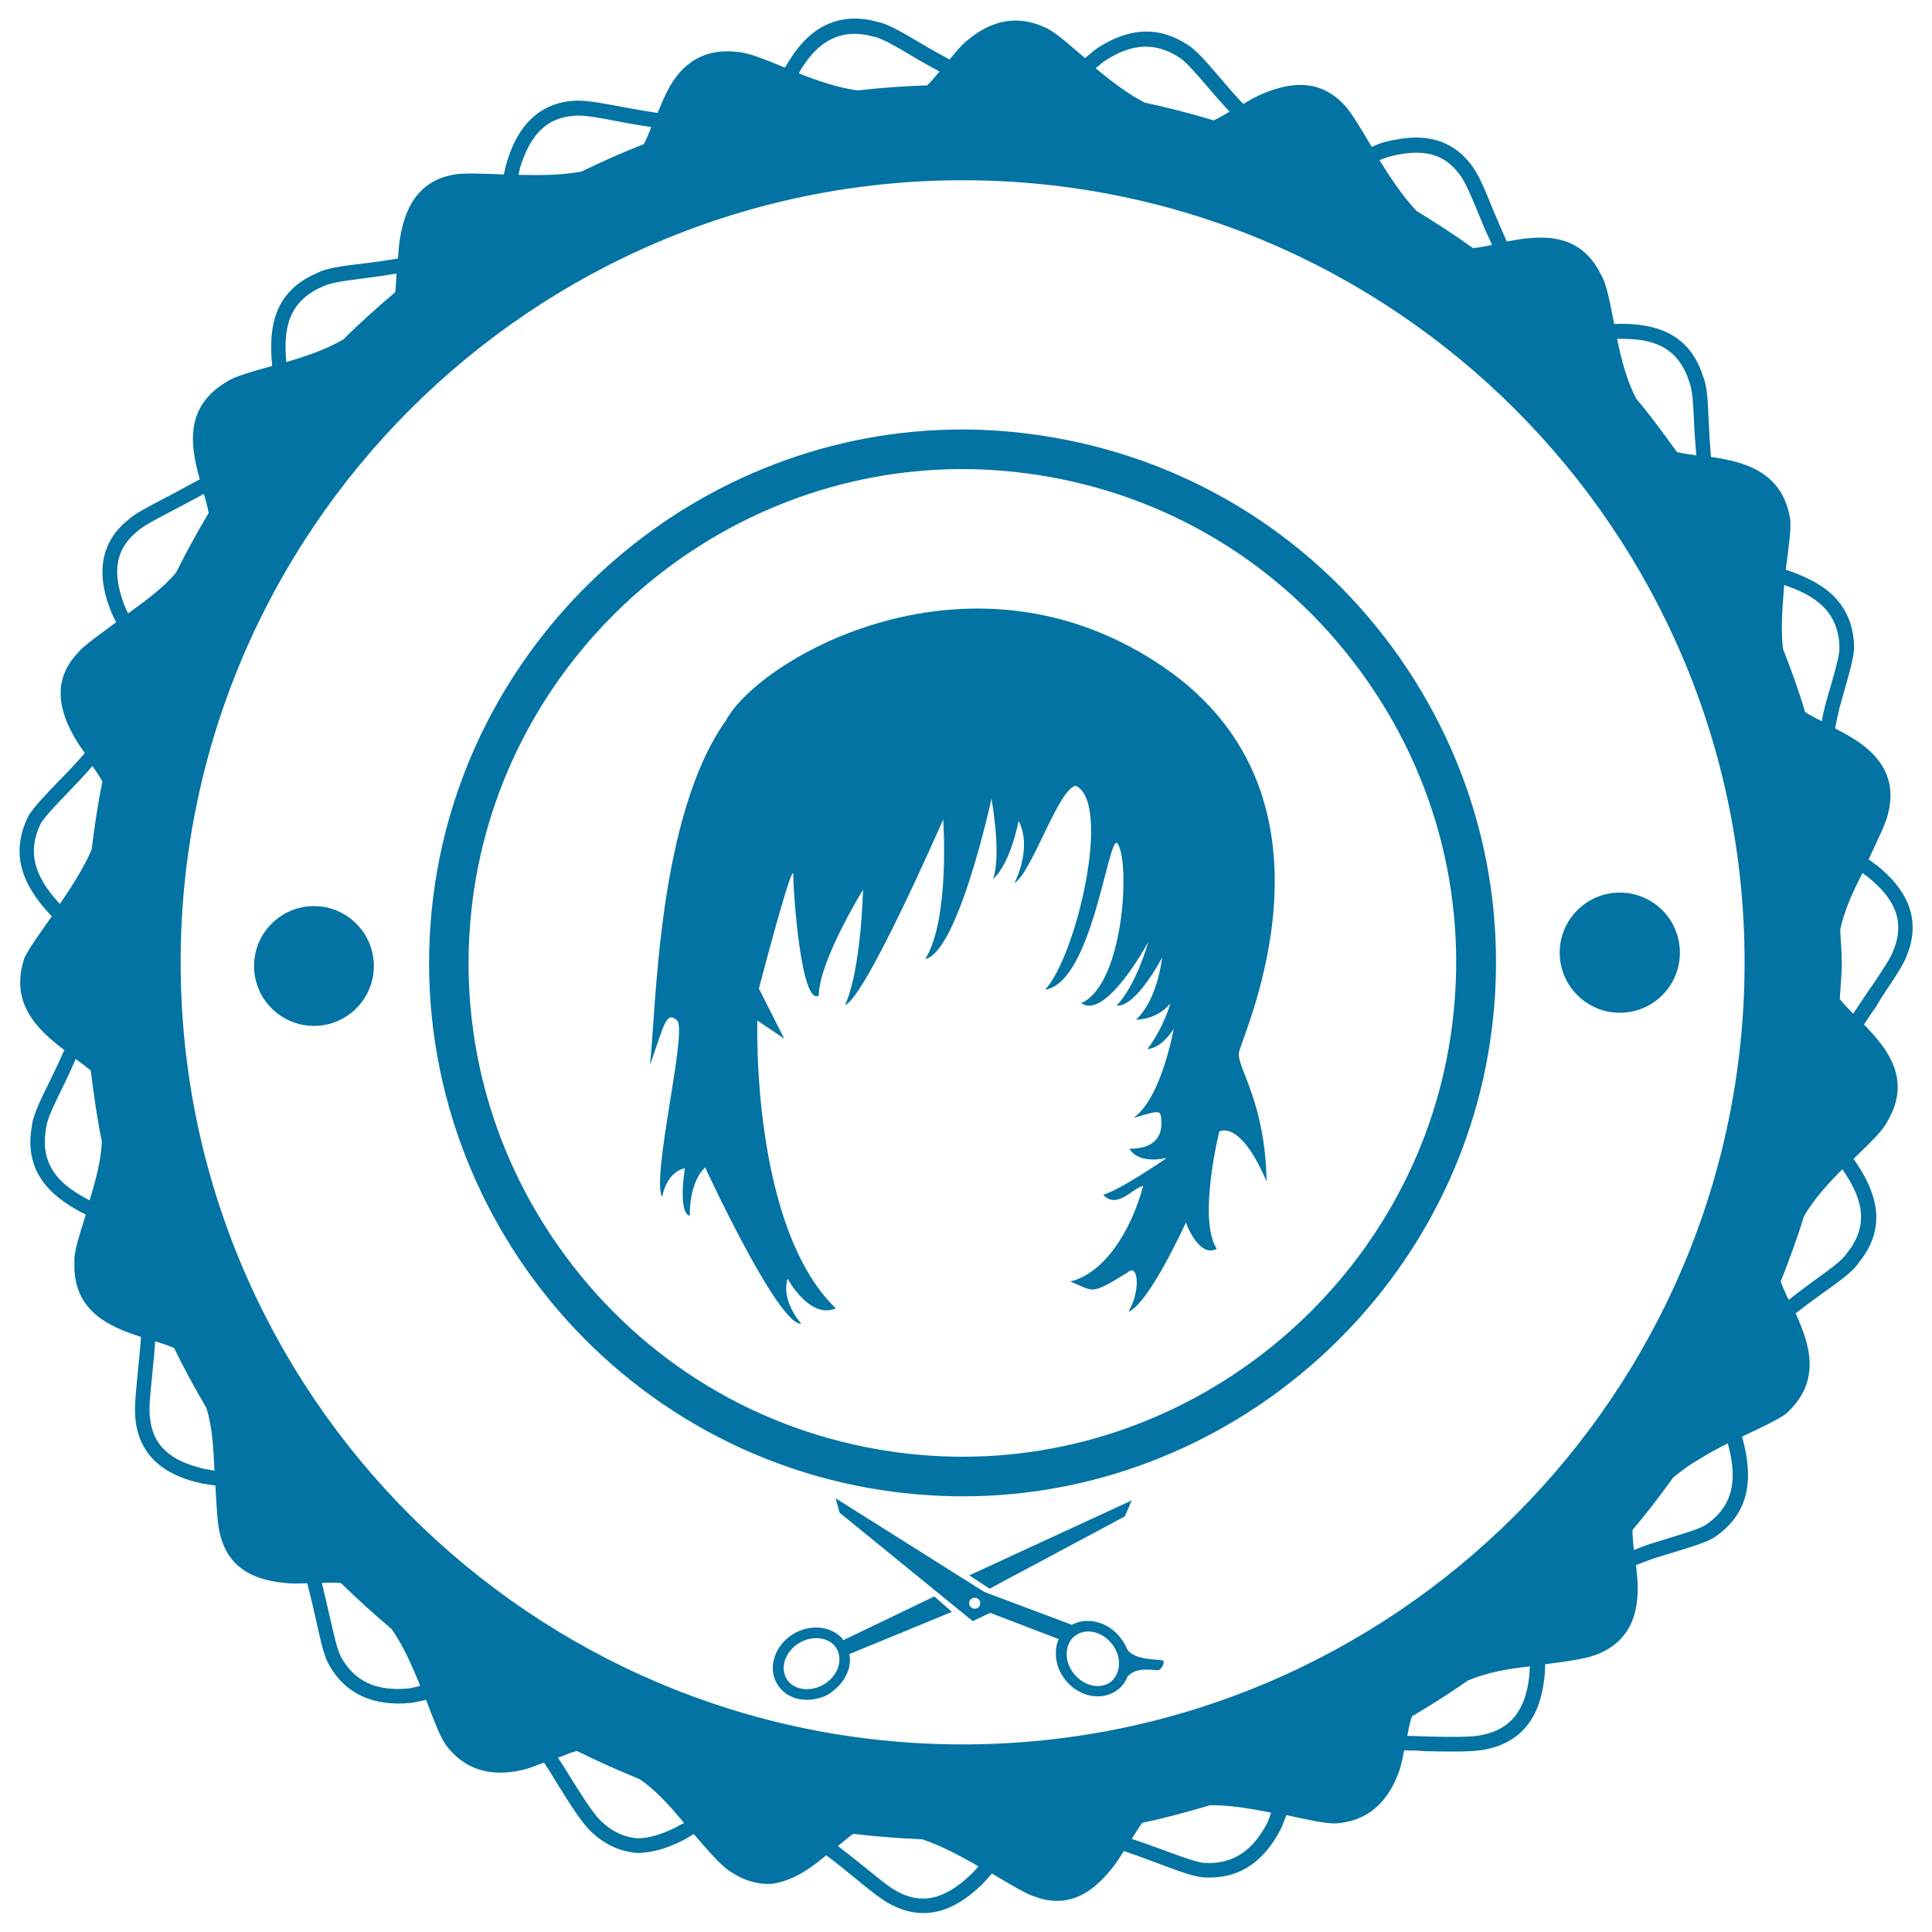 <svg xmlns="http://www.w3.org/2000/svg" viewBox="0 0 1000 1000" style="fill:#0273a2">
<title>Hair Salon Badge SVG icon</title>
<g><g><polygon points="582.2,784.9 585.8,776.6 501.7,815.4 512.2,822.3 "/><path d="M483.6,826.3l-47.2,22.7l-0.1-0.4c-0.3-0.3-0.5-0.6-0.8-1c-6-6.1-16.4-7-24.8-1.9c-4.7,2.8-8.1,7-9.7,11.8c-1.7,5-1.3,10,1.3,14.2c0.6,1,1.4,2,2.2,2.9c4.6,4.7,11.7,6.3,18.6,4.5c3-0.6,6-1.9,8.2-4c3.6-2.7,6.3-6.4,7.7-10.4c0.9-2.6,1.1-5.2,0.8-7.8l-0.3-0.7l53.2-21.9L483.6,826.3z M433.8,863c-1.2,3.6-3.8,6.7-7.3,8.8c-6.2,3.7-13.8,3.3-17.9-1c-0.6-0.6-1-1.2-1.5-1.9c-1.6-2.8-1.9-6.2-0.8-9.6c1.3-3.6,3.8-6.8,7.4-8.9c6.1-3.7,13.7-3.2,17.9,1c0.6,0.6,1.1,1.2,1.4,1.9C434.7,856.1,434.9,859.6,433.8,863z"/><path d="M579.4,847c-6.3-7.5-16.4-10.1-24-6.3c-0.2,0.1-0.4,0.2-0.6,0.3l-45.3-17l-77-48.5l2.1,7.5l68.9,56.1l9-4.3l35.5,13.6c-1,2.1-1.5,4.6-1.5,7.2c-0.1,5.1,1.8,10.2,5.3,14.4c6.3,7.5,16.3,10.1,24,6.3c1.1-0.5,2.1-1.2,3.1-2c2.1-1.7,3.7-3.9,4.7-6.5c4.8-5.5,13.7-3.1,15.7-3.3c2-0.2,3.8-4.3,2.7-5c-1-0.7-15.1,0.1-18.6-5.9C582.5,851.3,581.1,849.1,579.4,847z M505.8,832.4c-1.4,0.6-3.2,0.1-3.9-1.3c-0.6-1.4-0.2-3.2,1.3-3.8c1.4-0.7,3.2-0.2,3.9,1.3C507.8,829.9,507.2,831.7,505.8,832.4z M575.3,870.2c-0.6,0.5-1.3,0.9-1.9,1.3c-5.4,2.7-12.7,0.7-17.3-4.9c-2.6-3.1-4.1-7-4-10.8c0.1-3.6,1.5-6.7,3.9-8.8c0.7-0.5,1.3-0.9,2-1.3c5.4-2.8,12.7-0.7,17.2,4.8c2.7,3.2,4.1,7,4,10.8C579.1,864.9,577.7,868.1,575.3,870.2z"/><path d="M539.4,225.5c-13.6-2.1-27.5-3.2-41.4-3.2c-135.3,0-252.5,101-272.8,234.9C202.5,607.7,306.5,748.6,457,771.4c13.6,2,27.6,3.1,41.4,3.1c135.3,0,252.6-101,272.8-234.9c11-72.8-7.1-145.6-50.9-205C676.4,275.2,612.1,236.5,539.4,225.5z M750.8,536.6C732.1,660.5,623.6,754,498.3,754c-12.9,0-25.7-1-38.3-2.9c-67.4-10.2-126.8-46.1-167.4-101.1c-40.6-55-57.3-122.4-47.2-189.7C264.1,336.4,372.7,242.8,498,242.8c12.7,0,25.5,1,38.3,2.9c67.4,10.2,126.8,46,167.4,101.1C744.3,401.8,761,469.2,750.8,536.6z"/><path d="M976,513.1c5-7.5,9.3-13.9,10.9-18.4c6.9-16.7,2.2-32.1-14-45.6c-1.9-1.6-3.8-2.9-5.7-4.3c4.6-10,9.2-19,10.2-24.3c4.8-19.5-6.6-31.3-19.1-38.8c-2.9-1.8-5.7-3.2-8.5-4.7c0.7-3.5,1.5-7,2.3-10.5c0.9-3.2,1.8-6.3,2.6-9.3c2.5-8.8,4.7-16.5,5-21.7c-0.3-25.9-19.1-35.2-35.4-40.6c1.4-11,2.9-20.8,2.3-26.2c-4-24.7-23.8-29.7-41-32.2c-0.5-5.9-0.9-11.8-1.1-17c-0.5-11.1-0.8-19.8-3-24.6c-7.5-24.5-28.1-27.3-42.8-27.3c-1.1,0-2.1,0.1-3.2,0.1c-2.2-11.1-3.9-20.7-6.7-25.3c-11-22.8-31.7-20.7-48.9-17.4c-2.6-5.8-5.1-11.7-7.3-16.9c-3.7-9.2-7-17.1-10.1-21.4c-7.1-10.3-17.1-15.5-29.5-15.5c-4.9,0-10.2,0.8-16.2,2.3c-2.5,0.6-4.5,1.6-6.8,2.5c-5.7-9.6-10.6-17.9-14.4-21.9c-13.7-14.5-30-10.8-42.9-5.2c-3.3,1.4-6.3,3.2-9.2,4.9c-4.3-4.5-8.3-9.2-11.9-13.4c-6.9-8.1-12.4-14.5-17-17.3c-14.8-9.7-30.6-9-47.5,2.4c-2,1.6-3.7,3.1-5.5,4.6c-8.5-7.3-15.7-13.8-20.7-15.9c-17.8-8.2-32-0.9-42.4,8.6c-2.6,2.6-4.8,5.3-7,8c-5.1-2.8-10.2-5.6-14.9-8.4c-9.6-5.7-17.2-10.2-22.5-11.1c-17.9-5-33.2,1.2-44.1,17.8c-1.4,2-2.5,3.9-3.7,5.9c-10.4-4.2-19.4-8-24.7-8.1c-19.6-2.4-30.8,8.5-37.1,22.1c-1.6,3.2-2.8,6.3-4.1,9.5c-6.3-1-12.6-2.1-18.5-3.2c-9.1-1.7-17-3.2-22.4-3.2h-1.1c-26,0.8-33.5,23.7-35.9,31.3c-0.8,2.4-1.1,4.6-1.7,6.9c-11-0.4-20.6-0.9-26,0.1c-19.7,3.5-25.5,19.3-27.8,33.1c-0.6,3.5-0.7,7-1,10.3c-5.8,1-11.6,1.8-17.2,2.5c-11.1,1.3-19.9,2.4-24.6,5c-24.1,10.1-25,31.1-23.3,48.1c-10.7,3-19.9,5.5-24.2,8.6c-21.5,13.1-18,33.3-13.3,50.1c-2.2,1.2-4.4,2.4-6.7,3.6l-3.3,1.8c-2.9,1.6-5.7,3.1-8.5,4.5c-8,4.2-15,7.8-18.5,11c-20.6,16.5-12,39.3-9.2,46.8c0.9,2.3,1.9,4.2,2.9,6.3c-8.8,6.5-16.7,12-20.1,16.1c-13.7,14.8-8.6,30.8-1.6,43.2c1.8,3.1,3.6,5.7,5.5,8.4c-4.7,5.4-9.6,10.6-14.1,15.1c-6.3,6.6-11.7,12.2-14.8,16.9c-11.8,22.9,0.1,40.1,11.8,52.5c-6.2,8.8-11.7,16.4-14.1,21.4c-8,23.5,6.8,37.4,20.6,47.8c-2.4,5.4-4.9,10.8-7.4,15.8c-5,10.1-8.9,18.2-9.4,23.5c-4.7,25.8,12.5,38.1,27.9,45.9c-3.3,10.5-6.3,19.6-5.9,24.8c-0.8,25.1,18,33.2,34.5,38.5c-0.3,2.8-0.4,5.6-0.7,8.3l-0.3,3c-0.3,3.2-0.6,6.3-0.9,9.4c-0.9,9.1-1.6,16.9-1,21.7c2.5,26.2,26.3,31.5,34.2,33.4c2.5,0.5,4.8,0.7,7.2,1.1c0.6,10.8,1,20.5,2.5,25.6c4.9,19.6,21.1,23.9,35.3,25c3.4,0.2,6.5,0.1,9.7,0c1.7,6.4,3.2,12.9,4.5,18.6c2.2,10.1,3.9,18.1,6.4,22.9c8.5,15.8,23.5,22.4,42.9,20.4c2.7-0.4,5.1-1,7.7-1.6c3.9,10.1,7.2,19.1,10.3,23.4c11.8,15.7,27.7,16,41.4,12.5c3.3-1,6.3-2.3,9.4-3.4c2.1,3.3,4.3,6.6,6,9.6c7.3,11.8,13.3,21.2,17.9,25.7c7.1,7,15.3,10.8,24.5,11.5c7.1-0.1,14.6-2.1,22.8-6.2c2.3-1.1,4.2-2.4,6.3-3.6c7.2,8.4,13.5,15.6,17.9,18.7c8,5.7,15.9,7.6,23.1,7c7.4-1.2,14.1-4.6,20.1-8.9c2.7-1.9,5.1-3.9,7.5-5.8c5.3,4,10.4,8.1,14.9,11.8c7.6,6.3,14.2,11.6,19,13.9c5.4,2.8,10.9,4.2,16.4,4.2c13.1,0,23.5-8.3,30.2-14.7c1.9-1.9,3.5-3.8,5.2-5.8c9.4,5.6,17.5,10.6,22.8,12.2c19.1,6.7,31.5-4.8,40.2-15.9c2-2.7,3.6-5.3,5.3-7.9c6.3,2.1,12.5,4.4,18,6.5c9.6,3.6,17.1,6.4,22.6,7.1c17.9,1.3,31.3-7,40.6-24.9c1.2-2.5,1.9-4.9,2.9-7.3c10.8,2.3,20.2,4.5,25.6,4.3c19.6-1.4,28.5-14.6,33.1-27.9c1-3.4,1.6-6.6,2.3-9.9c3.6,0,7.2,0.1,10.9,0.4c5.2,0.1,10.1,0.2,14.6,0.2c8.1,0,13.2-0.4,16.6-1.1c17.9-3.5,28.2-15.9,30.4-36.7c0.4-2.6,0.4-4.9,0.5-7.4c11.1-1.4,20.7-2.8,25.7-4.7c18.9-6.8,22.7-22.4,22.1-37.1c-0.1-3.3-0.5-6.3-0.8-9.5c3.4-1.3,6.9-2.7,10.2-3.8c3.2-1,6.3-1.9,9.2-2.8c9.2-2.8,16.4-5,20.9-7.6c21.7-14.5,19.1-35.7,14.6-52.3c9.9-4.8,18.9-8.8,23-12.1c18.4-16.8,11.9-36,4.7-51.7c4.6-3.6,9.3-7.1,13.8-10.3c9-6.4,16.1-11.5,18.9-16c16.6-20.3,7.2-39.4-2.7-53.7c8.1-7.9,15.3-14.6,17.5-19.4c12.8-21.6,0.1-37.6-12.1-50.1c2-3.1,3.9-6,6.1-9C972.5,518.4,974.3,515.6,976,513.1z M46.4,621.3c-13.9-7.2-26.3-16.9-22.5-37.5c0.3-4.4,4.4-12.5,8.6-21.2c2.3-4.5,4.5-9.5,6.7-14.5c2.9,2.2,5.7,4.2,7.8,6.1c1.5,12.2,3.2,24.6,5.7,36.5C52.4,600.7,49.4,611.2,46.4,621.3z M47.4,439.9c-4.2,9.6-10.4,19.2-16.4,28c-10.2-11.1-18.7-24.6-9.6-42.2c2.5-3.7,7.7-9.2,13.7-15.4c4-4.2,8.5-8.9,12.8-13.8c1.9,2.8,3.8,5.6,5.1,8C50.6,416.1,48.9,428,47.4,439.9z M874.4,197.8c1.7,4,2.1,12.9,2.5,22.3c0.2,4.8,0.7,10.3,1.1,15.6c-3.7-0.5-7.1-1-10-1.7c-6.8-9.4-13.6-18.8-21.1-27.7c-4.8-9-7.7-20.2-9.9-30.9C851.9,175.1,868.1,177.2,874.4,197.8z M718.6,81.2c18.2-4.8,29.4-1.7,37.6,10.1c2.6,3.7,5.7,11.2,9.3,19.9c1.9,4.8,4.3,10.2,6.8,15.6c-3.6,0.7-7.1,1.4-9.9,1.6c-9.5-6.8-19.2-13.1-29.2-19.2c-7.2-7.6-13.5-17.2-19.2-26.3C715.5,82.4,717,81.7,718.6,81.2z M571.3,31.9c14-9.5,26.6-10.3,39-2.2c3.7,2.3,9.3,8.9,15.3,15.9c3.2,3.8,7,8.1,10.8,12.2c-2.8,1.7-5.7,3.4-8.2,4.5c-11.7-3.5-23.6-6.6-35.7-9.2c-8.8-4.5-17.5-11.2-25.4-17.8C568.6,34.2,569.8,33,571.3,31.9z M416.1,33.6c7.1-10.7,15.9-16.1,26.2-16.1c3.1,0,6.3,0.5,10,1.5c4.3,0.8,12.1,5.4,20.3,10.3c4.1,2.5,8.9,5.1,13.7,7.7c-2.2,2.6-4.4,5.3-6.4,7.2c-12,0.4-24,1.2-35.8,2.6c-10-1.2-20.6-4.9-30.6-8.8C414.3,36.5,415,35,416.1,33.6z M269.5,85.8c5.7-17.6,14.6-25.6,29.8-26c4.7,0,12.3,1.4,20.9,3.1c5.1,1,11,2,16.9,2.9c-1.3,3.2-2.5,6.5-3.9,8.8c-11,4.3-21.7,9.1-32.2,14.2c-10.3,1.9-21.8,2-32.7,1.7C268.8,88.9,269,87.3,269.5,85.8z M167.3,148.2c3.8-2,12.8-3.1,22.3-4.3c4.8-0.6,10.2-1.4,15.6-2.3c-0.1,3.4-0.3,6.9-0.7,9.7c-9.2,7.8-18.2,15.8-26.8,24.4c-8.7,5.1-19.3,8.7-29.5,11.7C146.8,171.8,148.2,156.2,167.3,148.2z M66.3,317.5c-0.7-1.5-1.4-2.8-2-4.4c-6.5-17.4-4.4-29.1,7-38.3c3.1-2.7,9.6-6.1,17.2-10.1c2.8-1.4,5.6-2.9,8.5-4.5l3.2-1.7c1.7-0.9,3.6-1.9,5.3-2.9c1.1,3.6,2,7,2.5,9.9c-6,10.1-11.6,20.3-16.9,30.9C84.4,304.4,75,311.2,66.3,317.5z M105.8,760.3c-18.1-4.2-26.9-12.4-28.2-26.8c-0.6-4.1,0.1-11.5,1-20.1c0.3-3,0.6-6.1,0.9-9.3l0.3-2.9c0.2-2.2,0.3-4.6,0.5-6.9c3.7,1.1,7.1,2.2,9.8,3.4c5.1,10.6,10.8,20.9,16.7,31c3.2,10,3.7,21.6,4.2,32.5C109.2,760.8,107.5,760.6,105.8,760.3z M211.7,873.9c-2,0.2-3.9,0.3-6,0.3c-13.6,0-23.2-5.5-29.3-16.8c-2-3.9-3.7-11.9-5.8-21c-1.2-5.3-2.6-11.2-4-17.1c3.5-0.1,7-0.2,9.9,0.1c8.4,8.3,17.3,16.2,26.3,23.9c6,8.6,10.6,19.2,14.7,29.3C215.5,873.1,213.7,873.6,211.7,873.9z M349.3,946.1c-7.2,3.5-13.6,5.4-19.2,5.4c-7.1-0.5-13.6-3.6-19.4-9.3c-3.9-3.8-9.9-13.3-16.6-24.1c-1.5-2.5-3.5-5.6-5.3-8.3c3.5-1.4,7-2.8,9.8-3.5c10.7,5.3,21.5,10.1,32.5,14.6c8.5,5.8,16,14.2,23,22.7C352.4,944.3,350.9,945.3,349.3,946.1z M502.7,970.1c-5.8,5.5-14.6,12.6-24.9,12.6c-4.2,0-8.5-1.1-12.9-3.4c-4-2-10.3-7.1-17.6-13.1c-4.1-3.3-8.8-7-13.6-10.7c2.9-2.4,5.6-4.7,8-6.3c11.7,1.4,23.6,2.3,35.6,2.8c9.9,3.3,19.9,8.7,29.2,14C505.2,967.4,504.1,968.8,502.7,970.1z M655.9,943.6c-7.2,13.9-17.1,20.7-30,20.7c-1,0-2-0.1-3.1-0.1c-4.4-0.6-11.9-3.4-20.6-6.6c-5-1.9-10.7-3.9-16.4-5.8c1.9-3,3.7-6,5.4-8.3c11.9-2.5,23.6-5.7,35.1-9.1c10.2-0.2,21.2,1.8,31.6,3.8C657.3,940,656.7,941.8,655.9,943.6z M791.5,867.9c-1.9,17.4-9.8,27.3-24.4,30.1c-3.7,0.9-10.4,1-15,1c-4.5,0-9.3-0.1-14.3-0.2c-3.1-0.2-6.3-0.3-9.4-0.3c0.7-3.7,1.4-7.2,2.4-10.1c9.8-5.8,19.6-12,28.9-18.5c9.6-4.2,21.1-6.2,32.2-7.4C791.7,864.4,791.7,866.1,791.5,867.9z M882.7,789.4c-3.5,2.1-10.7,4.2-19.1,6.8c-3,0.9-6.1,1.9-9.4,2.9c-2.8,0.9-5.7,2.1-8.5,3.2c-0.4-3.7-0.8-7.4-0.7-10.4c7.4-8.7,14.3-17.8,21-27.1c4.2-3.4,8.6-6.8,13.6-9.5c4.7-3.1,9.7-5.7,14.7-8.2C898.3,761.9,899.6,778.1,882.7,789.4z M498.3,902.9c-223.2,0-404.8-181.6-404.8-404.8c0-223.2,181.6-404.8,404.8-404.8C721.5,93.3,903,274.9,903,498.1C903,721.3,721.5,902.9,498.3,902.9z M923.5,302.8c14.4,4.9,28.4,12.6,28.6,32.8c-0.1,4.1-2.3,11.7-4.6,19.7c-0.9,3-1.8,6.1-2.8,10c-0.7,2.5-1.2,5.3-1.8,8c-3.2-1.6-6.3-3.2-8.6-4.8c-3.3-11.2-7.3-22.1-11.5-32.9C921.7,325.1,922.6,313.7,923.5,302.8z M955.7,649c-2.4,3.6-9.6,8.7-17.2,14.2c-3.9,2.8-8.3,6.2-12.7,9.6c-1.6-3.4-3.2-6.7-4.1-9.5c4.3-11,8.5-22.1,11.9-33.5c4.9-8.8,12.6-17.1,20-24.6C962.5,618.2,969,632.7,955.7,649z M964.4,516.9c-1.8,2.6-3.4,5.2-5.2,7.8c-2.6-2.7-5.1-5.2-6.9-7.5c0.3-6.3,1-12.6,1-19c0-5.8-0.6-11.3-0.8-17c2-9.9,6.7-19.9,11.5-29.3c1.4,1,2.8,1.9,4.1,3.1c13.8,11.5,17.6,23.2,11.9,37c-1.3,3.7-5.4,9.8-10.1,16.9C968,511.5,966.1,514.2,964.4,516.9z"/><path d="M838.4,462c17.2,0,31.1,13.9,31.1,31.1c0,17.2-13.9,31.1-31.1,31.1c-17.1,0-31.1-13.9-31.1-31.1C807.3,476,821.2,462,838.4,462z"/><path d="M162.5,469c17.1,0,31,13.9,31,31c0,17.1-13.9,31-31,31c-17.1,0-31-13.9-31-31C131.5,482.9,145.4,469,162.5,469z"/><path d="M602.3,345.3c-99.5-68.1-209.1-4.7-226.5,27.5c-35.5,50-36,148.1-39.4,178.5c7.4-20.9,8.3-28.1,14-23.2c5.7,4.9-13.4,81.1-7.7,91.4c2.8-13.8,11.8-14.8,11.8-14.8s-3.8,22.9,2.5,24.6c0-19,8-25,8-25s37.7,81.7,49.7,80.9c-11.2-13.7-7-23.3-7-23.3s11.4,21.2,24.9,15.3c-44-42.5-40.6-149-40.6-149l13.9,9.4l-13.1-25.9c0,0,17.8-68.2,17.8-58.8c0,9.3,4.1,67.9,13.2,62.4c0-17.6,22.9-54.8,22.9-54.8s-0.9,41.3-9.3,59.7c10.5-3.6,50.8-96.1,50.8-96.1s3.6,51.8-9.3,72.3c17.1-3.6,34.3-83,34.3-83s5.3,29.2,0.8,41.5c9.1-7.8,13.2-30,13.2-30s7.6,11.6-2.1,32.2c9.3-6.1,22.6-48.7,31.7-50.4c18.9,8.9,0.3,88.3-15.9,105.6c24.4-3.8,32.4-78.7,37.3-76c7,8.3,3.8,73-18.5,82.9c12.7,9.1,34.7-31.7,34.7-31.7s-6.3,22.6-16.5,33c10.2,1,23.6-24.9,23.6-24.9s-2.1,21.6-13.5,32.2c12.1-0.4,17.8-8.5,17.8-8.5s-3.3,12.3-11.9,23.7c8.1-0.7,13.6-10.6,13.6-10.6s-6.2,36-20.8,46.2c14-4.1,14-4.1,14.4,1.3c0.4,5.3-0.8,14.7-16.5,14.7c5.1,8.5,19.4,4.7,19.4,4.7s-23.5,16.3-33,19.1c7.2,7.8,15.4-3.6,20.7-4.6c-6.3,23.7-20.3,45.3-37.7,49.5c12.5,5.1,10,7.4,29.7-4.7c5.5-5.1,6.8,9.6,0.4,20.3c10.6-4,29.7-46.1,29.7-46.1s6.7,18.6,16,13.6c-10-15.3,1.3-60.7,1.3-60.7s10.6-6.8,24.5,25.9c-0.8-41.5-15-58.2-14.4-66.5C642.3,536.8,701.7,413.4,602.3,345.3z"/></g></g>
</svg>